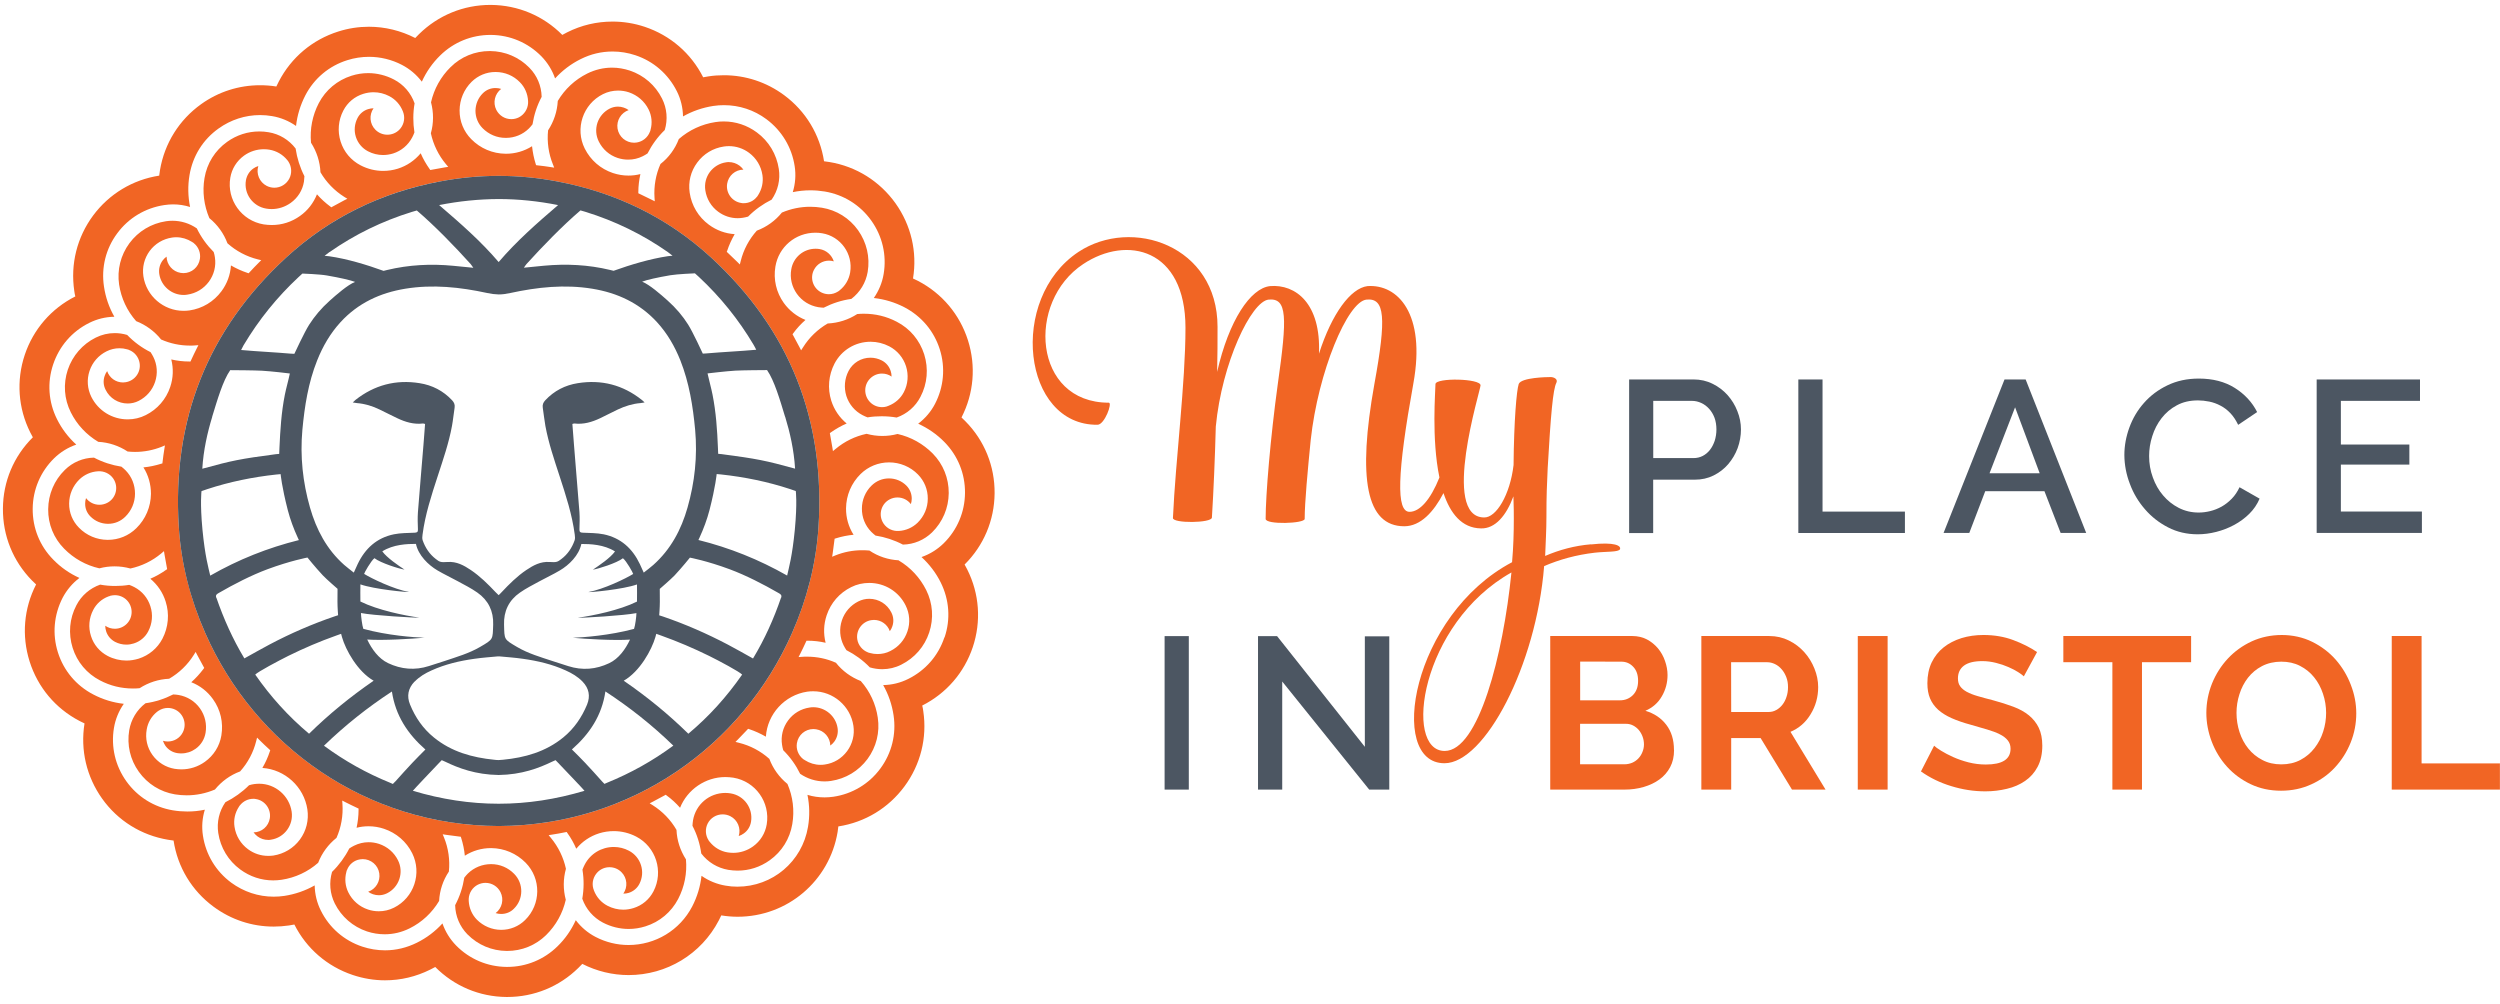 <?xml version="1.0" encoding="utf-8"?>
<!-- Generator: $$$/GeneralStr/196=Adobe Illustrator 27.6.0, SVG Export Plug-In . SVG Version: 6.00 Build 0)  -->
<svg version="1.1" id="Livello_1" xmlns="http://www.w3.org/2000/svg" xmlns:xlink="http://www.w3.org/1999/xlink" x="0px" y="0px"
	 viewBox="0 0 315 126.5" style="enable-background:new 0 0 315 126.5;" xml:space="preserve">
<style type="text/css">
	.st0{clip-path:url(#SVGID_00000146467757327550472270000014745030626880355737_);}
	.st1{fill:#F16524;}
	.st2{fill:#4C5662;}
</style>
<g>
	<defs>
		<rect id="SVGID_1_" x="-0.67" y="-0.47" width="315.62" height="127.55"/>
	</defs>
	<clipPath id="SVGID_00000140707298383551415510000017514237400775105213_">
		<use xlink:href="#SVGID_1_"  style="overflow:visible;"/>
	</clipPath>
	<g style="clip-path:url(#SVGID_00000140707298383551415510000017514237400775105213_);">
		<g>
			<g>
				<path class="st1" d="M113.25,70.6c-1.33-0.07-2.61-0.49-3.7-1.23c-0.31-0.03-0.62-0.04-0.93-0.04c-1.15,0-2.29,0.22-3.36,0.65
					l-0.41,0.17l0.07-0.44c0.08-0.52,0.15-1.07,0.22-1.67l0.02-0.16l0.16-0.05c0.73-0.23,1.48-0.38,2.23-0.45
					c-0.63-0.99-0.96-2.14-0.95-3.33c0.02-1.64,0.67-3.18,1.84-4.33c0.96-0.94,2.24-1.46,3.59-1.46s2.68,0.54,3.64,1.53
					c0.8,0.82,1.24,1.9,1.23,3.04c0,1.15-0.46,2.22-1.28,3.03c-0.64,0.62-1.48,0.99-2.37,1.04h-0.11c0,0-0.05,0-0.07,0h-0.04
					c0,0-0.04,0-0.06,0c-0.75-0.04-1.43-0.48-1.77-1.15c-0.53-1.04-0.11-2.32,0.92-2.84c0.3-0.15,0.62-0.23,0.96-0.23
					c0.67,0,1.29,0.31,1.69,0.84c0.07-0.22,0.11-0.45,0.11-0.69c0-0.61-0.23-1.18-0.65-1.62c-0.59-0.6-1.38-0.93-2.22-0.93
					s-1.59,0.32-2.18,0.89c-0.79,0.77-1.23,1.81-1.23,2.91c-0.01,1.1,0.4,2.14,1.18,2.93c0.15,0.15,0.32,0.3,0.53,0.47
					c1.21,0.19,2.37,0.57,3.46,1.14c1.39-0.03,2.68-0.58,3.67-1.54c1.34-1.32,2.08-3.07,2.1-4.95c0.01-1.88-0.7-3.64-2.01-4.98
					c-1.22-1.23-2.75-2.09-4.44-2.47c-0.63,0.17-1.27,0.25-1.92,0.25s-1.33-0.09-1.98-0.27c-1.43,0.3-2.78,0.96-3.9,1.9l-0.34,0.28
					l-0.07-0.44c-0.09-0.56-0.19-1.12-0.29-1.66l-0.03-0.16l0.13-0.1c0.63-0.44,1.29-0.82,1.99-1.12c-0.91-0.75-1.58-1.74-1.94-2.87
					c-0.49-1.56-0.34-3.23,0.41-4.68c0.89-1.7,2.62-2.75,4.55-2.75c0.81,0,1.62,0.2,2.35,0.58c1.01,0.53,1.76,1.42,2.11,2.51
					c0.34,1.09,0.25,2.26-0.28,3.27c-0.41,0.79-1.1,1.39-1.93,1.71c-0.05,0.02-0.08,0.03-0.12,0.05h-0.03c0,0-0.04,0.03-0.06,0.03
					s-0.04,0.01-0.06,0.02c-0.17,0.05-0.36,0.07-0.55,0.07c-0.56,0-1.1-0.22-1.49-0.62c-0.82-0.82-0.83-2.17,0-2.99
					c0.4-0.4,0.93-0.62,1.49-0.62c0.44,0,0.86,0.13,1.21,0.38c0-0.23-0.04-0.47-0.11-0.69c-0.18-0.58-0.58-1.06-1.12-1.34
					c-0.45-0.23-0.93-0.35-1.43-0.35c-1.17,0-2.22,0.64-2.76,1.67c-0.51,0.98-0.6,2.1-0.28,3.15c0.34,1.05,1.06,1.91,2.04,2.42
					c0.2,0.1,0.41,0.2,0.63,0.28c0.58-0.1,1.18-0.14,1.77-0.14c0.63,0,1.27,0.05,1.9,0.16c1.3-0.46,2.37-1.38,3-2.61
					c0.87-1.66,1.03-3.56,0.47-5.35c-0.57-1.79-1.79-3.25-3.46-4.11c-1.3-0.68-2.69-1.01-4.14-1.01c-0.28,0-0.57,0.01-0.84,0.04
					c-1.11,0.72-2.4,1.13-3.72,1.19c-1.26,0.73-2.34,1.77-3.11,3.01l-0.24,0.37l-0.2-0.39c-0.24-0.47-0.5-0.95-0.8-1.49l-0.08-0.14
					l0.09-0.13c0.45-0.62,0.97-1.18,1.54-1.68c-1.1-0.44-2.03-1.17-2.73-2.14c-0.95-1.33-1.33-2.96-1.06-4.58
					c0.41-2.48,2.53-4.27,5.04-4.27c0.28,0,0.56,0.02,0.85,0.07c2.34,0.39,3.92,2.61,3.53,4.94c-0.15,0.88-0.61,1.67-1.3,2.23
					c-0.04,0.03-0.07,0.05-0.1,0.08l-0.03,0.02c0,0-0.03,0.03-0.05,0.04s-0.04,0.02-0.05,0.03c-0.35,0.22-0.74,0.34-1.15,0.34
					c-0.34,0-0.66-0.08-0.96-0.23c-1.04-0.53-1.46-1.81-0.92-2.84c0.36-0.71,1.09-1.16,1.89-1.16c0.21,0,0.41,0.03,0.61,0.09
					c-0.26-0.8-0.94-1.41-1.79-1.55c-0.17-0.03-0.34-0.04-0.51-0.04c-1.52,0-2.81,1.09-3.06,2.6c-0.19,1.09,0.07,2.18,0.71,3.08
					s1.6,1.49,2.68,1.68c0.22,0.03,0.45,0.06,0.69,0.07c1.1-0.56,2.27-0.94,3.49-1.11c1.1-0.84,1.83-2.05,2.06-3.41
					c0.31-1.85-0.13-3.71-1.21-5.24c-1.09-1.53-2.71-2.54-4.56-2.84c-0.49-0.08-0.99-0.12-1.48-0.12c-1.23,0-2.42,0.25-3.56,0.73
					c-0.83,1.03-1.93,1.82-3.16,2.28c-0.98,1.09-1.68,2.41-2.03,3.83l-0.11,0.43l-0.31-0.31c-0.38-0.38-0.78-0.76-1.22-1.17
					l-0.12-0.11l0.06-0.15c0.24-0.73,0.56-1.42,0.94-2.08c-1.17-0.07-2.29-0.48-3.25-1.19c-1.32-0.97-2.18-2.41-2.42-4.03
					c-0.2-1.35,0.13-2.7,0.95-3.8c0.81-1.1,2-1.82,3.35-2.02c0.22-0.03,0.43-0.05,0.64-0.05c0.92,0,1.8,0.29,2.54,0.84
					c0.92,0.68,1.52,1.68,1.69,2.82c0.13,0.88-0.07,1.77-0.55,2.52c-0.03,0.04-0.08,0.12-0.08,0.12c-0.01,0.02-0.03,0.04-0.04,0.06
					s-0.03,0.04-0.05,0.05c-0.4,0.5-1,0.78-1.64,0.78c-0.11,0-0.22,0-0.33-0.03c-1.15-0.18-1.94-1.27-1.76-2.42
					c0.16-1.02,1.02-1.77,2.05-1.78c-0.14-0.19-0.31-0.36-0.49-0.5c-0.4-0.29-0.86-0.45-1.36-0.45c-0.11,0-0.23,0-0.34,0.03
					c-0.82,0.12-1.54,0.56-2.04,1.22c-0.49,0.67-0.69,1.48-0.57,2.3c0.16,1.09,0.74,2.06,1.63,2.71c0.72,0.53,1.57,0.81,2.45,0.81
					c0.21,0,0.42-0.02,0.63-0.05c0.22-0.04,0.45-0.08,0.68-0.15c0.86-0.87,1.87-1.59,2.97-2.14c0.79-1.14,1.11-2.51,0.9-3.87
					c-0.28-1.85-1.26-3.49-2.77-4.6c-1.22-0.9-2.66-1.38-4.16-1.38c-0.35,0-0.71,0.02-1.06,0.08c-1.71,0.26-3.31,1-4.61,2.14
					c-0.47,1.24-1.27,2.33-2.31,3.14c-0.59,1.33-0.85,2.81-0.75,4.26l0.03,0.44l-0.4-0.2c-0.49-0.25-1-0.5-1.52-0.74l-0.15-0.07
					v-0.16c0-0.76,0.1-1.52,0.26-2.26c-0.5,0.13-1,0.19-1.51,0.19c-0.66,0-1.31-0.11-1.95-0.32c-1.55-0.52-2.81-1.61-3.55-3.08
					c-1.26-2.52-0.23-5.6,2.29-6.86c0.6-0.3,1.25-0.45,1.91-0.45c0.46,0,0.92,0.07,1.37,0.22c1.08,0.37,1.96,1.13,2.47,2.15
					c0.4,0.8,0.49,1.71,0.25,2.57c0,0.05-0.04,0.15-0.04,0.15c0,0.02-0.01,0.04-0.02,0.06s-0.01,0.04-0.03,0.06
					c-0.27,0.7-0.9,1.21-1.64,1.33c-0.11,0.02-0.22,0.03-0.34,0.03c-1.04,0-1.92-0.75-2.09-1.78c-0.16-1.03,0.45-2,1.4-2.33
					c-0.19-0.14-0.4-0.25-0.63-0.32c-0.23-0.08-0.48-0.12-0.72-0.12c-0.35,0-0.69,0.08-1.02,0.24c-0.74,0.37-1.29,1.01-1.56,1.79
					c-0.26,0.79-0.2,1.63,0.17,2.37c0.49,0.99,1.34,1.73,2.38,2.07c0.43,0.14,0.87,0.21,1.32,0.21c0.64,0,1.26-0.14,1.84-0.43
					c0.2-0.1,0.4-0.22,0.6-0.35c0.56-1.1,1.28-2.09,2.17-2.95c0.4-1.32,0.28-2.73-0.34-3.96c-0.84-1.68-2.28-2.93-4.06-3.53
					c-0.73-0.24-1.48-0.37-2.23-0.37c-1.09,0-2.14,0.25-3.13,0.74c-1.55,0.77-2.84,1.97-3.72,3.46c-0.07,1.33-0.5,2.6-1.22,3.7
					c-0.15,1.46,0.06,2.94,0.61,4.29l0.16,0.41l-0.44-0.07c-0.52-0.08-1.07-0.16-1.68-0.22l-0.16-0.02l-0.05-0.15
					c-0.23-0.73-0.38-1.48-0.46-2.24c-0.98,0.62-2.11,0.95-3.28,0.95h-0.05c-1.65-0.02-3.18-0.67-4.33-1.84
					c-0.96-0.97-1.48-2.26-1.47-3.62c0.01-1.37,0.55-2.65,1.52-3.61c0.81-0.79,1.87-1.23,2.98-1.23h0.07
					c1.15,0.01,2.22,0.46,3.02,1.28c0.63,0.63,0.99,1.47,1.04,2.37c0,0.05,0,0.15,0,0.15v0.07c0,0,0,0.05,0,0.07
					c-0.05,0.75-0.49,1.42-1.15,1.77c-0.3,0.15-0.62,0.23-0.96,0.23c-0.8,0-1.52-0.44-1.89-1.16c-0.47-0.93-0.19-2.04,0.61-2.65
					c-0.22-0.07-0.46-0.11-0.69-0.11h-0.04c-0.59,0-1.15,0.23-1.58,0.66c-0.59,0.58-0.91,1.36-0.93,2.19c0,0.83,0.31,1.61,0.89,2.2
					c0.78,0.79,1.81,1.23,2.91,1.23h0.05c1.08,0,2.11-0.42,2.88-1.18c0.15-0.15,0.3-0.32,0.46-0.53c0.19-1.21,0.57-2.37,1.15-3.46
					c-0.03-1.39-0.58-2.69-1.55-3.67c-1.31-1.34-3.07-2.08-4.94-2.1h-0.05c-1.86,0-3.61,0.71-4.93,2.02
					c-1.24,1.22-2.09,2.75-2.47,4.44c0.34,1.28,0.34,2.63-0.02,3.9c0.31,1.43,0.97,2.78,1.9,3.89l0.29,0.34l-0.44,0.07
					c-0.56,0.09-1.12,0.19-1.66,0.3l-0.16,0.03l-0.09-0.13c-0.44-0.62-0.82-1.28-1.12-1.98c-0.76,0.91-1.74,1.58-2.88,1.94
					c-0.6,0.19-1.23,0.28-1.86,0.28c-0.97,0-1.95-0.24-2.83-0.7c-1.21-0.63-2.11-1.69-2.52-3c-0.41-1.3-0.29-2.69,0.34-3.9
					c0.53-1.02,1.42-1.77,2.52-2.11c0.42-0.13,0.86-0.2,1.29-0.2c0.69,0,1.37,0.17,1.98,0.49c0.79,0.41,1.4,1.1,1.72,1.93
					c0.02,0.04,0.03,0.08,0.04,0.11v0.03c0,0,0.03,0.04,0.03,0.06c0,0.02,0,0.05,0.02,0.07c0.19,0.73-0.02,1.51-0.55,2.04
					c-0.4,0.4-0.93,0.62-1.5,0.62s-1.1-0.22-1.5-0.62c-0.74-0.74-0.82-1.88-0.24-2.71l0,0c-0.23,0-0.46,0.04-0.69,0.11
					c-0.58,0.18-1.05,0.58-1.33,1.12c-0.38,0.74-0.46,1.58-0.21,2.37s0.8,1.44,1.53,1.82c0.59,0.31,1.24,0.47,1.9,0.47
					c0.42,0,0.85-0.07,1.25-0.19c1.05-0.33,1.91-1.06,2.42-2.03c0.11-0.2,0.2-0.41,0.28-0.63c-0.19-1.22-0.19-2.45,0.02-3.66
					c-0.46-1.31-1.38-2.37-2.61-3.01c-1-0.52-2.12-0.8-3.23-0.8c-0.71,0-1.42,0.11-2.11,0.33c-1.79,0.57-3.25,1.79-4.12,3.45
					c-0.8,1.54-1.14,3.26-0.98,4.99c0.72,1.12,1.13,2.4,1.19,3.72c0.73,1.26,1.77,2.33,3.01,3.11l0.38,0.23l-0.4,0.2
					c-0.47,0.24-0.95,0.5-1.48,0.8l-0.14,0.08l-0.13-0.1c-0.61-0.45-1.18-0.97-1.68-1.54c-0.44,1.1-1.16,2.04-2.14,2.73
					c-1.05,0.75-2.27,1.14-3.55,1.14c-0.34,0-0.69-0.03-1.03-0.08c-2.78-0.46-4.67-3.1-4.2-5.88c0.19-1.13,0.81-2.12,1.74-2.79
					c0.73-0.52,1.59-0.8,2.49-0.8c0.24,0,0.48,0.02,0.71,0.06c0.88,0.15,1.67,0.61,2.23,1.3c0.02,0.03,0.09,0.11,0.09,0.11
					c0.01,0.02,0.03,0.04,0.04,0.06c0.01,0.02,0.02,0.04,0.04,0.06c0.4,0.63,0.44,1.44,0.1,2.1c-0.36,0.71-1.09,1.16-1.89,1.16
					c-0.33,0-0.66-0.08-0.96-0.23c-0.92-0.47-1.36-1.54-1.06-2.5c-0.23,0.07-0.44,0.17-0.63,0.31c-0.5,0.35-0.82,0.88-0.93,1.48
					c-0.29,1.69,0.86,3.29,2.55,3.57c0.23,0.04,0.46,0.06,0.69,0.06c0.86,0,1.68-0.27,2.39-0.77c0.9-0.64,1.5-1.59,1.68-2.68
					c0.03-0.22,0.05-0.45,0.06-0.69c-0.56-1.1-0.93-2.27-1.11-3.49c-0.84-1.1-2.05-1.83-3.4-2.05c-0.39-0.07-0.78-0.1-1.17-0.1
					c-1.46,0-2.86,0.45-4.06,1.31c-1.53,1.09-2.54,2.71-2.85,4.56c-0.29,1.71-0.07,3.45,0.61,5.05c1.03,0.84,1.82,1.93,2.28,3.17
					c1.09,0.98,2.42,1.68,3.84,2.03l0.42,0.1l-0.31,0.31c-0.38,0.38-0.77,0.78-1.17,1.22l-0.11,0.12l-0.15-0.05
					c-0.73-0.24-1.42-0.56-2.08-0.94c-0.07,1.17-0.48,2.29-1.19,3.25c-0.98,1.32-2.4,2.18-4.03,2.42c-0.25,0.04-0.51,0.05-0.76,0.05
					c-2.51,0-4.68-1.87-5.05-4.35c-0.17-1.13,0.11-2.26,0.79-3.19c0.68-0.92,1.68-1.52,2.82-1.69c0.18-0.03,0.36-0.04,0.54-0.04
					c0.69,0,1.38,0.21,1.98,0.59c0.03,0.02,0.12,0.08,0.12,0.08c0.02,0.02,0.04,0.03,0.07,0.04c0.02,0.02,0.03,0.03,0.05,0.05
					c0.58,0.47,0.87,1.23,0.75,1.97c-0.16,1.04-1.04,1.79-2.08,1.79c-0.11,0-0.22-0.01-0.34-0.03c-1.02-0.16-1.76-1.04-1.78-2.05
					c-0.19,0.14-0.36,0.3-0.5,0.49c-0.36,0.49-0.51,1.09-0.42,1.7c0.23,1.51,1.54,2.64,3.07,2.64c0.16,0,0.31-0.01,0.46-0.04
					c1.1-0.16,2.06-0.74,2.72-1.63c0.65-0.89,0.93-1.98,0.76-3.07c-0.03-0.22-0.08-0.45-0.15-0.67c-0.87-0.87-1.59-1.87-2.13-2.98
					c-0.91-0.63-1.98-0.96-3.08-0.96c-0.27,0-0.54,0.02-0.8,0.06c-1.85,0.28-3.49,1.26-4.61,2.77c-1.11,1.51-1.57,3.36-1.3,5.21
					c0.26,1.72,1,3.31,2.15,4.61c1.23,0.48,2.32,1.28,3.14,2.31c1.15,0.51,2.38,0.77,3.64,0.77c0.21,0,0.42,0,0.62-0.02L25,43.49
					l-0.2,0.39c-0.25,0.49-0.49,1-0.73,1.52L24,45.55h-0.16c-0.76,0-1.52-0.09-2.26-0.26c0.29,1.14,0.25,2.33-0.13,3.46
					c-0.52,1.56-1.62,2.82-3.08,3.55c-0.71,0.36-1.48,0.54-2.28,0.54c-1.95,0-3.71-1.09-4.58-2.83c-0.51-1.03-0.59-2.19-0.23-3.27
					c0.36-1.09,1.13-1.97,2.16-2.48c0.5-0.25,1.05-0.38,1.61-0.38c0.32,0,0.64,0.04,0.95,0.13c0.04,0,0.14,0.04,0.14,0.04
					c0.02,0,0.05,0.01,0.07,0.02c0.02,0,0.04,0.02,0.06,0.03c0.7,0.27,1.2,0.9,1.32,1.64c0.19,1.15-0.6,2.24-1.76,2.42
					c-0.11,0.02-0.22,0.03-0.33,0.03c-0.92,0-1.71-0.58-2-1.43c-0.14,0.19-0.25,0.4-0.32,0.62c-0.2,0.58-0.15,1.2,0.13,1.74
					c0.52,1.06,1.59,1.72,2.78,1.72c0.48,0,0.95-0.11,1.38-0.33c0.99-0.5,1.72-1.34,2.07-2.39c0.35-1.05,0.27-2.17-0.22-3.15
					c-0.1-0.2-0.22-0.4-0.35-0.6c-1.1-0.55-2.09-1.28-2.95-2.17c-0.51-0.15-1.03-0.23-1.56-0.23c-0.83,0-1.64,0.19-2.4,0.57
					c-1.67,0.83-2.92,2.28-3.52,4.05c-0.59,1.78-0.46,3.68,0.38,5.36c0.77,1.55,1.97,2.83,3.46,3.72c1.33,0.07,2.61,0.5,3.7,1.22
					c0.31,0.03,0.62,0.05,0.93,0.05c1.16,0,2.29-0.22,3.37-0.65l0.4-0.17l-0.07,0.44c-0.09,0.52-0.16,1.07-0.23,1.67l-0.02,0.16
					l-0.15,0.04c-0.74,0.23-1.48,0.39-2.24,0.46c0.63,0.99,0.95,2.14,0.95,3.33c-0.02,1.64-0.67,3.18-1.84,4.33
					c-0.96,0.95-2.24,1.47-3.58,1.47h-0.05c-1.36-0.01-2.64-0.55-3.6-1.53c-0.81-0.82-1.25-1.9-1.24-3.05
					c0.01-1.15,0.47-2.22,1.28-3.02c0.64-0.62,1.47-0.99,2.37-1.04h0.11c0,0,0.05,0,0.07,0h0.03c0,0,0.04,0,0.07,0
					c0.75,0.05,1.43,0.48,1.77,1.15c0.53,1.04,0.12,2.32-0.92,2.84c-0.3,0.15-0.63,0.23-0.96,0.23c-0.67,0-1.29-0.31-1.69-0.84
					c-0.08,0.22-0.11,0.46-0.11,0.69c-0.01,0.61,0.22,1.18,0.66,1.62c0.58,0.59,1.36,0.92,2.19,0.93h0.03
					c0.83,0,1.58-0.31,2.17-0.89c0.79-0.77,1.23-1.81,1.23-2.91c0-1.11-0.41-2.14-1.18-2.93c-0.15-0.15-0.32-0.3-0.53-0.47
					c-1.21-0.19-2.38-0.57-3.46-1.14c-1.39,0.03-2.69,0.58-3.67,1.55c-1.34,1.31-2.08,3.07-2.1,4.95c-0.02,1.88,0.7,3.65,2.02,4.98
					c1.21,1.23,2.74,2.09,4.43,2.47c0.63-0.17,1.27-0.25,1.92-0.25s1.34,0.09,1.99,0.27c1.43-0.31,2.77-0.96,3.89-1.9l0.34-0.29
					l0.07,0.44c0.09,0.57,0.19,1.12,0.3,1.67l0.03,0.16l-0.13,0.09c-0.62,0.44-1.29,0.82-1.99,1.12c0.91,0.76,1.58,1.74,1.93,2.87
					c0.5,1.56,0.35,3.23-0.4,4.68c-0.63,1.21-1.7,2.1-3,2.52c-0.5,0.15-1.02,0.24-1.54,0.24c-0.81,0-1.63-0.2-2.36-0.58
					c-1.01-0.53-1.77-1.42-2.11-2.52c-0.35-1.09-0.25-2.25,0.28-3.27c0.4-0.79,1.09-1.4,1.92-1.71c0.05-0.02,0.08-0.03,0.12-0.04
					h0.03c0,0,0.04-0.03,0.05-0.03c0.02,0,0.04-0.01,0.06-0.02c0.18-0.04,0.36-0.07,0.55-0.07c0.57,0,1.1,0.22,1.5,0.62
					c0.82,0.83,0.82,2.17,0,2.99c-0.4,0.4-0.93,0.62-1.5,0.62c-0.44,0-0.86-0.13-1.21-0.38c0,0.23,0.04,0.47,0.11,0.69
					c0.18,0.58,0.58,1.05,1.12,1.34c0.45,0.23,0.93,0.35,1.43,0.35c0.32,0,0.63-0.05,0.94-0.15c0.79-0.25,1.44-0.79,1.82-1.53
					c0.51-0.98,0.61-2.1,0.27-3.15c-0.33-1.05-1.05-1.91-2.03-2.42c-0.19-0.1-0.4-0.19-0.64-0.28c-0.59,0.1-1.18,0.14-1.77,0.14
					c-0.62,0-1.26-0.05-1.89-0.17c-1.3,0.46-2.37,1.38-3,2.61c-0.87,1.66-1.03,3.56-0.47,5.35c0.56,1.79,1.79,3.25,3.45,4.11
					c1.29,0.68,2.69,1.02,4.15,1.02c0.28,0,0.56-0.01,0.84-0.04c1.12-0.72,2.39-1.13,3.72-1.19c1.26-0.73,2.34-1.77,3.11-3.01
					l0.23-0.37l0.2,0.39c0.24,0.47,0.5,0.95,0.8,1.48l0.08,0.14l-0.09,0.13c-0.46,0.61-0.98,1.18-1.54,1.68
					c1.1,0.43,2.04,1.16,2.73,2.13c0.96,1.33,1.33,2.96,1.06,4.58c-0.22,1.34-0.97,2.53-2.08,3.32c-0.87,0.62-1.89,0.95-2.96,0.95
					c-0.29,0-0.57-0.03-0.85-0.07c-1.13-0.19-2.12-0.81-2.79-1.74c-0.67-0.93-0.93-2.07-0.73-3.2c0.14-0.88,0.6-1.67,1.29-2.23
					c0.04-0.03,0.07-0.06,0.11-0.08c0.03-0.03,0.05-0.04,0.07-0.05s0.03-0.02,0.05-0.03c0.34-0.22,0.74-0.34,1.15-0.34
					c0.33,0,0.66,0.08,0.96,0.23c1.04,0.53,1.45,1.81,0.92,2.85c-0.36,0.71-1.09,1.15-1.89,1.15c-0.21,0-0.41-0.03-0.61-0.09
					c0.08,0.23,0.18,0.44,0.31,0.63c0.36,0.5,0.88,0.82,1.48,0.92c0.17,0.03,0.35,0.04,0.52,0.04c0.65,0,1.27-0.2,1.8-0.58
					c0.68-0.48,1.12-1.2,1.26-2.02c0.18-1.09-0.07-2.18-0.71-3.08s-1.6-1.49-2.68-1.68c-0.22-0.04-0.46-0.06-0.69-0.07
					c-1.1,0.56-2.27,0.94-3.49,1.11c-1.1,0.84-1.82,2.05-2.05,3.4c-0.31,1.85,0.12,3.71,1.21,5.23c1.09,1.53,2.71,2.54,4.55,2.85
					c0.49,0.08,0.99,0.12,1.48,0.12c1.23,0,2.43-0.25,3.56-0.73c0.84-1.03,1.93-1.82,3.17-2.28c0.98-1.09,1.68-2.41,2.03-3.83
					l0.11-0.43l0.32,0.32c0.38,0.38,0.78,0.76,1.22,1.16l0.12,0.11L34,94.68c-0.24,0.73-0.56,1.43-0.94,2.08
					c2.84,0.19,5.24,2.37,5.67,5.22c0.2,1.35-0.13,2.7-0.94,3.8c-0.81,1.1-2.01,1.81-3.35,2.02c-0.22,0.03-0.44,0.04-0.65,0.04
					c-0.92,0-1.8-0.29-2.54-0.84c-0.92-0.68-1.53-1.68-1.7-2.82c-0.14-0.88,0.06-1.77,0.55-2.52c0.03-0.04,0.05-0.08,0.07-0.11
					l0.02-0.02c0,0,0.02-0.03,0.03-0.05c0.01-0.02,0.02-0.03,0.04-0.04c0.41-0.5,1.01-0.79,1.65-0.79c0.11,0,0.22,0,0.33,0.03
					c1.15,0.18,1.94,1.27,1.76,2.42c-0.16,1.02-1.02,1.77-2.05,1.78c0.14,0.19,0.31,0.36,0.49,0.5c0.4,0.3,0.86,0.45,1.36,0.45
					c0.11,0,0.23,0,0.34-0.03c1.69-0.25,2.86-1.84,2.61-3.53c-0.3-2.01-2.06-3.52-4.09-3.52c-0.2,0-0.41,0.02-0.61,0.04
					c-0.22,0.03-0.45,0.08-0.67,0.15c-0.87,0.87-1.88,1.59-2.98,2.14c-0.79,1.14-1.1,2.51-0.9,3.87c0.28,1.85,1.26,3.49,2.77,4.6
					c1.22,0.9,2.65,1.38,4.16,1.38c0.35,0,0.7-0.03,1.06-0.08c1.71-0.26,3.31-1,4.6-2.14c0.48-1.24,1.28-2.32,2.31-3.14
					c0.59-1.33,0.85-2.81,0.75-4.26l-0.03-0.44l0.39,0.2c0.48,0.25,1,0.49,1.52,0.74l0.15,0.07v0.16c0,0.76-0.09,1.52-0.25,2.26
					c0.49-0.13,1-0.19,1.51-0.19c0.67,0,1.32,0.11,1.95,0.32c1.55,0.52,2.82,1.61,3.55,3.08c1.25,2.52,0.23,5.6-2.3,6.86
					c-0.6,0.3-1.24,0.45-1.91,0.45c-0.46,0-0.92-0.07-1.36-0.22c-1.09-0.36-1.97-1.13-2.48-2.16c-0.39-0.79-0.48-1.7-0.25-2.56
					c0.02-0.04,0.03-0.09,0.03-0.13c0.01-0.04,0.02-0.06,0.03-0.08v-0.02l0.03-0.04c0.26-0.7,0.89-1.22,1.64-1.33
					c0.11-0.02,0.22-0.03,0.33-0.03c1.04,0,1.93,0.75,2.09,1.78c0.16,1.03-0.45,2-1.4,2.33c0.19,0.14,0.4,0.25,0.62,0.32
					c0.24,0.08,0.48,0.12,0.73,0.12c0.35,0,0.69-0.08,1.02-0.24c1.53-0.76,2.16-2.63,1.39-4.16c-0.49-0.99-1.34-1.72-2.39-2.07
					c-0.43-0.14-0.87-0.21-1.31-0.21c-0.64,0-1.26,0.15-1.84,0.44c-0.2,0.1-0.41,0.22-0.6,0.35c-0.56,1.1-1.29,2.09-2.17,2.95
					c-0.39,1.33-0.27,2.73,0.34,3.97c0.84,1.68,2.28,2.93,4.06,3.53c0.73,0.24,1.48,0.36,2.23,0.36c1.09,0,2.14-0.25,3.13-0.74
					c1.56-0.77,2.84-1.97,3.73-3.46c0.07-1.33,0.49-2.6,1.23-3.7c0.15-1.46-0.06-2.94-0.61-4.29l-0.17-0.41l0.44,0.07
					c0.53,0.08,1.07,0.15,1.68,0.22l0.16,0.02l0.05,0.15c0.23,0.73,0.39,1.48,0.46,2.24c0.98-0.63,2.12-0.96,3.3-0.96h0.03
					c1.64,0.02,3.17,0.67,4.33,1.84c1.98,2.01,1.95,5.25-0.07,7.23c-0.8,0.79-1.87,1.23-3,1.23h-0.04
					c-1.14-0.01-2.22-0.47-3.03-1.28c-0.62-0.63-0.98-1.47-1.03-2.36c0-0.06,0-0.1,0-0.14s0-0.06,0-0.08v-0.06
					c0.04-0.75,0.48-1.43,1.15-1.77c0.31-0.15,0.63-0.23,0.96-0.23c0.8,0,1.52,0.44,1.89,1.16c0.47,0.93,0.2,2.04-0.61,2.65
					c0.22,0.07,0.46,0.11,0.69,0.11c0.62,0,1.19-0.23,1.61-0.66c1.23-1.2,1.24-3.17,0.04-4.39c-0.77-0.79-1.8-1.23-2.91-1.23l0,0
					c-1.1,0-2.14,0.42-2.92,1.18c-0.15,0.15-0.3,0.32-0.46,0.53c-0.19,1.21-0.57,2.37-1.15,3.46c0.03,1.39,0.58,2.68,1.54,3.67
					c1.32,1.34,3.07,2.08,4.95,2.1h0.06c1.85,0,3.6-0.71,4.92-2.01c1.23-1.21,2.09-2.75,2.47-4.44c-0.34-1.28-0.34-2.63,0.02-3.9
					c-0.31-1.43-0.96-2.77-1.9-3.9l-0.28-0.34l0.44-0.07c0.56-0.08,1.12-0.19,1.67-0.3l0.16-0.03l0.09,0.13
					c0.45,0.62,0.82,1.29,1.12,1.98c0.75-0.91,1.74-1.58,2.88-1.94c0.61-0.19,1.23-0.28,1.85-0.28c0.98,0,1.95,0.24,2.82,0.69
					c2.5,1.3,3.48,4.39,2.18,6.9c-0.53,1.02-1.42,1.77-2.52,2.11c-0.42,0.13-0.86,0.2-1.29,0.2c-0.68,0-1.36-0.17-1.98-0.49
					c-0.79-0.41-1.39-1.09-1.71-1.92c-0.02-0.05-0.03-0.09-0.04-0.13c0,0-0.02-0.06-0.03-0.08c0-0.02-0.01-0.04-0.02-0.06
					c-0.2-0.73,0.02-1.51,0.55-2.05c0.4-0.4,0.93-0.62,1.5-0.62s1.1,0.22,1.5,0.62c0.74,0.74,0.82,1.88,0.24,2.71l0,0
					c0.23,0,0.46-0.03,0.69-0.1c0.58-0.19,1.05-0.58,1.33-1.12c0.79-1.52,0.2-3.4-1.32-4.19c-0.59-0.31-1.23-0.47-1.9-0.47
					c-1.55,0-2.96,0.85-3.67,2.23c-0.1,0.2-0.2,0.41-0.28,0.63c0.2,1.22,0.19,2.45-0.02,3.66c0.46,1.31,1.38,2.37,2.6,3.01
					c1,0.52,2.12,0.8,3.24,0.8c0.71,0,1.42-0.11,2.12-0.33c1.79-0.56,3.25-1.79,4.12-3.45c0.8-1.54,1.14-3.26,0.98-4.99
					c-0.72-1.12-1.14-2.4-1.19-3.71c-0.73-1.27-1.77-2.34-3.01-3.12l-0.37-0.23l0.39-0.2c0.47-0.24,0.95-0.5,1.49-0.8l0.14-0.08
					l0.13,0.1c0.62,0.45,1.18,0.97,1.68,1.54c0.92-2.3,3.2-3.87,5.7-3.87c0.34,0,0.68,0.03,1.02,0.08c2.78,0.46,4.66,3.1,4.2,5.88
					c-0.19,1.13-0.8,2.12-1.74,2.79c-0.73,0.52-1.59,0.8-2.48,0.8c-0.24,0-0.48-0.02-0.72-0.06c-0.87-0.14-1.66-0.61-2.22-1.3
					c-0.03-0.04-0.06-0.07-0.09-0.11c-0.03-0.03-0.04-0.04-0.05-0.07H89.3l-0.02-0.05c-0.41-0.63-0.45-1.44-0.11-2.11
					c0.36-0.71,1.09-1.15,1.89-1.15c0.33,0,0.66,0.08,0.96,0.23c0.93,0.47,1.36,1.54,1.06,2.5c0.22-0.07,0.44-0.18,0.63-0.32
					c0.5-0.35,0.82-0.88,0.92-1.48c0.28-1.69-0.86-3.29-2.55-3.57c-0.23-0.04-0.46-0.06-0.69-0.06c-2.02,0-3.73,1.45-4.07,3.45
					c-0.03,0.22-0.06,0.45-0.07,0.69c0.57,1.09,0.94,2.27,1.11,3.49c0.84,1.1,2.05,1.83,3.4,2.06c0.39,0.06,0.78,0.1,1.17,0.1
					c1.46,0,2.86-0.45,4.06-1.31c1.53-1.09,2.53-2.71,2.84-4.56c0.29-1.71,0.08-3.45-0.61-5.05c-1.03-0.84-1.82-1.93-2.28-3.16
					c-1.09-0.98-2.41-1.68-3.84-2.03l-0.43-0.11l0.31-0.31c0.38-0.39,0.77-0.79,1.17-1.22l0.11-0.12l0.16,0.05
					c0.72,0.24,1.42,0.56,2.08,0.94c0.19-2.85,2.36-5.24,5.21-5.67c0.26-0.04,0.51-0.05,0.76-0.05c2.52,0,4.69,1.87,5.06,4.35
					c0.17,1.13-0.11,2.26-0.79,3.19c-0.69,0.93-1.68,1.53-2.82,1.69c-0.18,0.03-0.36,0.04-0.54,0.04c-0.69,0-1.38-0.21-1.97-0.59
					c-0.05-0.03-0.08-0.06-0.12-0.08c-0.04-0.02-0.05-0.03-0.07-0.04h-0.02l-0.03-0.04c-0.58-0.47-0.88-1.23-0.76-1.97
					c0.16-1.04,1.04-1.79,2.09-1.79c0.11,0,0.22,0.01,0.33,0.03c1.03,0.16,1.77,1.04,1.79,2.05c0.19-0.14,0.36-0.3,0.5-0.49
					c0.36-0.49,0.51-1.09,0.42-1.7c-0.22-1.51-1.54-2.64-3.07-2.64c-0.15,0-0.3,0.01-0.46,0.04c-1.09,0.16-2.06,0.74-2.71,1.63
					c-0.66,0.89-0.93,1.98-0.76,3.07c0.03,0.22,0.08,0.45,0.15,0.68c0.88,0.87,1.59,1.87,2.13,2.97c0.92,0.63,1.98,0.96,3.08,0.96
					c0.27,0,0.54-0.02,0.8-0.06c1.86-0.28,3.49-1.26,4.61-2.77c1.11-1.51,1.57-3.36,1.29-5.21c-0.25-1.72-0.99-3.31-2.14-4.61
					c-1.23-0.48-2.32-1.27-3.13-2.3c-1.16-0.52-2.39-0.77-3.65-0.77c-0.2,0-0.41,0-0.62,0.02l-0.44,0.03l0.2-0.39
					c0.25-0.49,0.49-1,0.73-1.52l0.07-0.15h0.16c0.76,0,1.52,0.09,2.25,0.26c-0.29-1.14-0.25-2.33,0.13-3.46
					c0.52-1.56,1.61-2.82,3.09-3.55c0.71-0.36,1.48-0.53,2.28-0.53c1.95,0,3.71,1.08,4.58,2.83c0.51,1.02,0.6,2.19,0.23,3.27
					c-0.36,1.09-1.13,1.97-2.16,2.48c-0.5,0.26-1.05,0.38-1.61,0.38c-0.32,0-0.64-0.04-0.95-0.13c-0.05-0.02-0.09-0.03-0.14-0.04
					c-0.04-0.01-0.06-0.01-0.08-0.02h-0.01l-0.03-0.02c-0.7-0.27-1.22-0.9-1.34-1.64c-0.18-1.15,0.61-2.24,1.76-2.42
					c0.11-0.02,0.22-0.03,0.34-0.03c0.92,0,1.71,0.58,2,1.42c0.14-0.19,0.25-0.4,0.32-0.62c0.2-0.58,0.15-1.2-0.13-1.74
					c-0.53-1.06-1.59-1.72-2.78-1.72c-0.48,0-0.94,0.11-1.38,0.33c-0.98,0.49-1.72,1.34-2.07,2.39s-0.27,2.17,0.22,3.15
					c0.1,0.2,0.22,0.4,0.35,0.6c1.1,0.56,2.09,1.28,2.95,2.17c0.51,0.15,1.03,0.23,1.56,0.23c0.84,0,1.65-0.19,2.4-0.57
					c1.68-0.84,2.93-2.27,3.52-4.05c0.59-1.78,0.46-3.68-0.38-5.36c-0.78-1.55-1.97-2.84-3.46-3.72L113.25,70.6z M103.13,66.39
					c-0.3,4.65-1.46,9.11-3.33,13.37c-6.25,14.21-20.26,24.26-36.94,24.32c0,0-0.02,0-0.03,0c-0.01,0-0.02,0-0.03,0
					c-16.68-0.07-30.69-10.11-36.94-24.32c-1.87-4.26-3.03-8.72-3.33-13.37c-0.86-13.45,3.6-24.82,13.54-33.95
					c5.49-5.04,11.99-8.18,19.33-9.57c2.47-0.47,4.94-0.71,7.43-0.71s4.96,0.24,7.43,0.71c7.34,1.39,13.84,4.53,19.33,9.57
					C99.52,41.56,103.99,52.94,103.13,66.39L103.13,66.39z"/>
				<path class="st1" d="M121.54,71.13c2.41-2.39,3.75-5.57,3.78-8.97c0.03-3.42-1.27-6.64-3.67-9.07c-0.16-0.17-0.33-0.33-0.5-0.49
					c1.55-3.02,1.84-6.46,0.82-9.7c-1.03-3.26-3.26-5.92-6.29-7.5c-0.21-0.11-0.42-0.21-0.64-0.31c0.55-3.35-0.24-6.71-2.21-9.48
					c-1.99-2.78-4.94-4.63-8.3-5.19c-0.23-0.04-0.46-0.07-0.7-0.1c-0.52-3.35-2.3-6.31-5.03-8.33c-2.22-1.64-4.85-2.51-7.59-2.51
					c-0.63,0-1.28,0.04-1.92,0.14c-0.23,0.03-0.46,0.07-0.69,0.12c-1.53-3.03-4.14-5.28-7.36-6.36c-1.32-0.44-2.68-0.66-4.06-0.66
					c-1.99,0-3.92,0.45-5.71,1.35c-0.21,0.11-0.41,0.22-0.62,0.33c-2.39-2.41-5.57-3.75-8.99-3.78h-0.08
					c-3.38,0-6.56,1.31-8.97,3.67c-0.17,0.16-0.33,0.33-0.49,0.5c-1.81-0.93-3.82-1.42-5.83-1.42c-1.31,0-2.61,0.2-3.86,0.6
					c-3.26,1.03-5.92,3.26-7.5,6.3c-0.11,0.2-0.21,0.41-0.31,0.63c-0.68-0.11-1.37-0.16-2.06-0.16c-2.66,0-5.23,0.82-7.41,2.38
					c-2.78,1.99-4.62,4.94-5.19,8.31c-0.03,0.23-0.07,0.46-0.1,0.7c-3.35,0.52-6.31,2.31-8.33,5.03c-2.03,2.75-2.87,6.12-2.37,9.5
					c0.03,0.23,0.07,0.46,0.13,0.69c-3.03,1.53-5.29,4.14-6.37,7.36c-1.08,3.24-0.84,6.71,0.69,9.77c0.11,0.21,0.21,0.42,0.33,0.62
					c-2.41,2.39-3.75,5.57-3.77,8.97c-0.03,3.42,1.27,6.64,3.67,9.08c0.16,0.17,0.33,0.33,0.51,0.49C3,76.66,2.71,80.1,3.73,83.34
					c1.03,3.26,3.26,5.92,6.29,7.5c0.21,0.11,0.42,0.21,0.63,0.31c-0.54,3.35,0.25,6.71,2.22,9.48c1.98,2.78,4.94,4.62,8.31,5.18
					c0.23,0.04,0.46,0.07,0.69,0.1c0.51,3.36,2.3,6.31,5.03,8.33c2.22,1.64,4.84,2.51,7.59,2.51c0.64,0,1.28-0.05,1.91-0.14
					c0.23-0.04,0.46-0.08,0.69-0.12c1.53,3.03,4.14,5.28,7.36,6.36c1.32,0.44,2.69,0.67,4.06,0.67c1.99,0,3.91-0.46,5.7-1.35
					c0.21-0.1,0.42-0.22,0.63-0.33c2.39,2.41,5.57,3.75,8.97,3.78h0.1c3.38,0,6.56-1.3,8.97-3.67c0.16-0.16,0.33-0.33,0.49-0.5
					c1.8,0.92,3.81,1.41,5.83,1.41c4.8,0,9.16-2.64,11.37-6.89c0.11-0.21,0.21-0.42,0.31-0.63c0.68,0.11,1.36,0.17,2.05,0.17
					c6.28,0,11.58-4.5,12.61-10.69c0.04-0.23,0.07-0.46,0.09-0.69c3.36-0.52,6.31-2.31,8.33-5.04c2.03-2.75,2.88-6.12,2.37-9.5
					c-0.03-0.23-0.07-0.46-0.13-0.69c3.03-1.53,5.29-4.14,6.37-7.36c1.08-3.24,0.84-6.71-0.69-9.77c-0.1-0.21-0.21-0.41-0.33-0.62
					L121.54,71.13z M118.99,80.32c-0.76,2.29-2.37,4.14-4.54,5.22c-1,0.5-2.06,0.76-3.17,0.78c0.67,1.18,1.11,2.46,1.31,3.81
					c0.36,2.38-0.23,4.76-1.66,6.7c-1.43,1.94-3.54,3.21-5.93,3.56c-0.37,0.05-0.73,0.08-1.1,0.08c-0.73,0-1.46-0.1-2.16-0.32
					c0.27,1.33,0.3,2.68,0.07,4.03c-0.73,4.37-4.47,7.54-8.9,7.54c-0.5,0-1-0.04-1.49-0.13c-1.09-0.18-2.13-0.61-3.03-1.24
					c-0.15,1.35-0.54,2.64-1.17,3.86c-1.56,3-4.64,4.86-8.03,4.86c-1.44,0-2.87-0.35-4.15-1.02c-0.98-0.51-1.83-1.23-2.49-2.11
					c-0.56,1.23-1.33,2.35-2.31,3.3c-1.7,1.67-3.95,2.59-6.33,2.59h-0.07c-2.41-0.02-4.68-0.98-6.37-2.7
					c-0.77-0.79-1.36-1.74-1.72-2.78c-0.91,1-1.99,1.82-3.22,2.43c-1.27,0.63-2.62,0.96-4.02,0.96c-0.97,0-1.94-0.16-2.87-0.47
					c-2.28-0.76-4.14-2.37-5.21-4.53c-0.5-0.99-0.76-2.08-0.78-3.18c-1.18,0.67-2.46,1.11-3.81,1.32c-0.45,0.07-0.91,0.1-1.36,0.1
					c-1.93,0-3.78-0.62-5.35-1.77c-1.94-1.44-3.2-3.54-3.56-5.92c-0.17-1.09-0.09-2.21,0.24-3.27c-0.73,0.16-1.47,0.23-2.21,0.23
					c-0.6,0-1.22-0.05-1.82-0.15c-2.38-0.4-4.46-1.7-5.86-3.66c-1.4-1.96-1.96-4.35-1.56-6.73c0.18-1.09,0.61-2.13,1.24-3.03
					c-1.35-0.15-2.65-0.55-3.85-1.18c-2.14-1.11-3.72-2.99-4.45-5.29s-0.51-4.74,0.59-6.89c0.52-0.98,1.24-1.84,2.12-2.5
					c-1.24-0.56-2.35-1.33-3.3-2.31c-1.7-1.72-2.61-3.99-2.59-6.41c0.02-2.41,0.98-4.67,2.7-6.36c0.79-0.77,1.74-1.36,2.79-1.72
					c-1.01-0.92-1.83-2-2.43-3.21c-1.08-2.16-1.25-4.61-0.48-6.9s2.37-4.14,4.53-5.22c1-0.5,2.06-0.76,3.18-0.78
					c-0.67-1.18-1.11-2.45-1.31-3.81c-0.36-2.38,0.23-4.77,1.67-6.7c1.43-1.94,3.54-3.2,5.92-3.56c0.37-0.05,0.73-0.09,1.1-0.09
					c0.74,0,1.46,0.11,2.16,0.33c-0.27-1.33-0.3-2.68-0.07-4.03c0.4-2.38,1.69-4.46,3.66-5.86c1.54-1.1,3.35-1.69,5.23-1.69
					c0.5,0,1,0.04,1.51,0.13c1.09,0.18,2.12,0.61,3.02,1.24c0.15-1.35,0.55-2.64,1.17-3.85c1.11-2.14,2.99-3.72,5.3-4.44
					c0.88-0.28,1.81-0.42,2.73-0.42c1.42,0,2.87,0.35,4.15,1.02c0.98,0.51,1.83,1.23,2.5,2.11c0.56-1.23,1.33-2.34,2.31-3.3
					c1.7-1.67,3.95-2.59,6.33-2.59h0.07c2.41,0.02,4.67,0.98,6.36,2.7c0.77,0.79,1.36,1.74,1.72,2.78c0.92-1,1.99-1.82,3.22-2.43
					c1.27-0.64,2.62-0.96,4.03-0.96c0.97,0,1.94,0.16,2.87,0.47c2.29,0.76,4.14,2.38,5.22,4.53c0.5,0.99,0.76,2.08,0.78,3.18
					c1.18-0.67,2.46-1.11,3.81-1.32c0.45-0.07,0.91-0.1,1.35-0.1c1.93,0,3.79,0.61,5.35,1.77c1.93,1.44,3.2,3.54,3.56,5.93
					c0.17,1.09,0.08,2.21-0.24,3.26c0.73-0.15,1.47-0.23,2.21-0.23c0.61,0,1.21,0.05,1.82,0.15c2.38,0.4,4.46,1.7,5.86,3.66
					c1.4,1.96,1.96,4.35,1.56,6.73c-0.18,1.09-0.61,2.12-1.24,3.03c1.35,0.15,2.65,0.54,3.86,1.17c2.14,1.12,3.72,2.99,4.45,5.29
					s0.51,4.74-0.6,6.88c-0.51,0.98-1.24,1.83-2.12,2.5c1.23,0.56,2.35,1.33,3.31,2.31c1.69,1.72,2.61,3.99,2.59,6.41
					c-0.02,2.41-0.98,4.67-2.7,6.36c-0.79,0.77-1.74,1.36-2.78,1.72c1,0.92,1.82,1.99,2.43,3.22c1.07,2.16,1.25,4.61,0.48,6.89
					L118.99,80.32z"/>
				<path class="st2" d="M89.59,32.44c-5.49-5.04-11.99-8.18-19.33-9.57c-2.47-0.47-4.94-0.71-7.43-0.71s-4.96,0.24-7.43,0.71
					c-7.33,1.39-13.84,4.53-19.33,9.57c-9.93,9.12-14.4,20.5-13.54,33.95c0.29,4.65,1.45,9.11,3.33,13.37
					c6.25,14.21,20.26,24.26,36.94,24.32c11.12,0.04,11.13,0.04,0.03,0c-16.65-0.06,0.02,0,0.03,0
					c16.68-0.07,30.68-10.11,36.94-24.32c1.88-4.26,3.03-8.72,3.33-13.37C103.99,52.94,99.52,41.57,89.59,32.44z M73.76,26.69
					c3.72,1.15,7.18,2.83,10.37,5.06c0.16,0.11,0.4,0.32,0.61,0.47c-0.16,0.01-0.44,0.04-0.59,0.06c-2.23,0.33-4.72,1.08-6.84,1.84
					c-0.1-0.03-0.2-0.05-0.45-0.11c-2.74-0.66-5.52-0.79-8.32-0.53c-0.81,0.08-1.61,0.16-2.53,0.25c0.16-0.23,0.23-0.35,0.33-0.46
					c2.03-2.24,4.5-4.79,6.8-6.76C73.24,26.53,73.38,26.57,73.76,26.69L73.76,26.69z M80.19,77.24c0,0.42-0.15,1.58-0.3,2
					c-3.08,0.83-6.39,1.07-7.71,1.12c1.6,0.15,5.22,0.37,7.2,0.23c-0.57,1.22-1.43,2.41-2.62,2.97c-1.66,0.79-3.38,0.94-5.16,0.37
					c-0.66-0.22-1.33-0.43-1.99-0.64c-1.51-0.5-3.06-0.95-4.44-1.76c-1.72-1.01-1.6-0.93-1.66-2.82c-0.06-1.69,0.61-3.08,2-4.04
					c0.77-0.54,1.63-0.97,2.45-1.42c0.85-0.47,1.74-0.87,2.57-1.37c1.17-0.68,2.42-1.91,2.72-3.34c1.11,0,2.85,0.06,4.24,0.94
					c-0.57,0.81-2.02,1.78-2.79,2.3c0.63-0.09,2.99-0.82,3.79-1.44c0.44,0.33,1.29,1.87,1.29,1.98c-0.92,0.57-3.74,1.94-5.65,2.28
					c0.2,0.05,4.36-0.33,6.13-0.96c0,0.39,0.02,1.71,0,2.16c-2.2,1.09-5.57,1.78-7.44,2.03c0.46,0.05,5.84-0.27,7.37-0.58
					L80.19,77.24z M45.78,79.24c-0.15-0.42-0.29-1.58-0.3-2c1.53,0.31,6.91,0.62,7.37,0.58c-1.87-0.25-5.24-0.94-7.44-2.03
					c-0.02-0.45,0-1.77,0-2.16c1.76,0.62,5.92,1.01,6.12,0.96c-1.9-0.34-4.72-1.7-5.65-2.28c0-0.11,0.86-1.64,1.3-1.98
					c0.8,0.62,3.15,1.35,3.79,1.44c-0.77-0.51-2.22-1.49-2.8-2.3c1.39-0.88,3.13-0.94,4.24-0.94c0.3,1.43,1.55,2.66,2.71,3.34
					c0.83,0.49,1.72,0.9,2.57,1.37c0.83,0.45,1.68,0.88,2.45,1.42c1.39,0.97,2.06,2.35,2,4.04c-0.07,1.89,0.06,1.82-1.66,2.82
					c-1.39,0.81-2.93,1.25-4.44,1.76c-0.66,0.22-1.33,0.43-1.99,0.64c-1.77,0.57-3.5,0.42-5.16-0.37c-1.19-0.57-2.05-1.76-2.62-2.97
					c1.99,0.14,5.6-0.08,7.2-0.23c-1.32-0.04-4.64-0.28-7.71-1.12L45.78,79.24z M52.25,85.88c0.6-0.62,1.33-1.05,2.11-1.4
					c1.72-0.78,3.54-1.21,5.4-1.47c1.04-0.15,2.08-0.22,2.91-0.3c0.05,0,0.11,0,0.16,0s0.11,0,0.16,0c0.83,0.08,1.88,0.15,2.91,0.3
					c1.86,0.26,3.68,0.69,5.39,1.47c0.78,0.35,1.51,0.78,2.11,1.4c0.81,0.84,1.01,1.82,0.57,2.9c-0.67,1.62-1.64,3.03-3,4.14
					c-2.22,1.81-4.83,2.54-7.61,2.81c-0.18,0.02-0.36,0.03-0.54,0.04c-0.18,0-0.36-0.02-0.54-0.04c-2.78-0.28-5.39-1-7.61-2.81
					c-1.37-1.11-2.34-2.52-3-4.14c-0.45-1.08-0.24-2.06,0.56-2.9H52.25z M76.04,67.32c-0.85-0.17-1.73-0.16-2.6-0.2
					c-0.32-0.01-0.44-0.09-0.43-0.42c0.02-0.72,0.05-1.45,0-2.17c-0.22-2.83-0.46-5.67-0.69-8.51c-0.07-0.86-0.13-1.73-0.2-2.6
					c0.11-0.03,0.19-0.07,0.25-0.06c1.16,0.14,2.23-0.18,3.26-0.67c0.74-0.35,1.47-0.74,2.21-1.09c0.91-0.43,1.86-0.73,2.86-0.81
					c0.16-0.02,0.3-0.04,0.52-0.08c-0.16-0.15-0.25-0.25-0.35-0.32c-2.38-1.89-5.08-2.59-8.07-2.11c-1.59,0.25-2.98,0.96-4.1,2.16
					c-0.26,0.28-0.37,0.56-0.31,0.94c0.12,0.76,0.19,1.53,0.33,2.29c0.4,2.17,1.11,4.24,1.79,6.33c0.79,2.42,1.58,4.84,1.91,7.37
					c0.03,0.24,0.06,0.51-0.02,0.72c-0.33,0.93-0.86,1.74-1.67,2.35c-0.46,0.35-0.58,0.44-1.49,0.37c-1.13-0.08-2.04,0.42-2.92,1.01
					c-1.16,0.78-2.15,1.77-3.11,2.79c-0.14,0.16-0.31,0.31-0.38,0.38l0,0c-0.08-0.08-0.25-0.23-0.39-0.38
					c-0.96-1.02-1.95-2-3.12-2.79c-0.88-0.59-1.79-1.09-2.92-1.01c-0.9,0.07-1.03-0.02-1.48-0.37c-0.8-0.61-1.33-1.42-1.66-2.35
					c-0.08-0.22-0.05-0.48-0.02-0.72c0.33-2.54,1.12-4.95,1.91-7.37c0.68-2.09,1.4-4.16,1.8-6.33c0.14-0.76,0.21-1.53,0.33-2.29
					c0.06-0.38-0.05-0.66-0.31-0.94c-1.12-1.2-2.51-1.91-4.1-2.16c-2.99-0.48-5.69,0.23-8.08,2.11c-0.09,0.08-0.18,0.17-0.34,0.32
					c0.22,0.03,0.37,0.06,0.52,0.08c1.01,0.08,1.96,0.37,2.86,0.81c0.74,0.35,1.47,0.74,2.22,1.09c1.03,0.49,2.09,0.81,3.25,0.67
					c0.07,0,0.14,0.03,0.26,0.06c-0.07,0.87-0.13,1.74-0.2,2.6c-0.23,2.84-0.48,5.67-0.7,8.51c-0.05,0.72-0.03,1.45,0,2.17
					c0.02,0.33-0.11,0.41-0.42,0.42c-0.87,0.04-1.76,0.03-2.6,0.2c-2.16,0.44-3.63,1.78-4.57,3.75c-0.16,0.34-0.3,0.67-0.49,1.08
					c-0.44-0.35-0.83-0.64-1.21-0.97c-2.2-1.95-3.51-4.44-4.31-7.23c-0.91-3.19-1.26-6.44-0.96-9.78c0.28-3,0.74-5.94,1.86-8.75
					c0.71-1.78,1.65-3.41,2.95-4.83c2.2-2.4,4.98-3.69,8.15-4.21c3.48-0.57,6.92-0.2,10.33,0.54c0.49,0.11,0.98,0.17,1.45,0.18
					c0.48,0,0.96-0.07,1.46-0.18c3.41-0.74,6.85-1.11,10.33-0.54c3.17,0.52,5.94,1.81,8.15,4.21c1.3,1.42,2.24,3.05,2.95,4.83
					c1.11,2.81,1.58,5.75,1.86,8.75c0.3,3.33-0.05,6.58-0.96,9.78c-0.79,2.79-2.12,5.28-4.31,7.23c-0.37,0.33-0.77,0.62-1.21,0.97
					c-0.19-0.41-0.33-0.75-0.49-1.08c-0.93-1.96-2.4-3.3-4.57-3.75H76.04z M62.83,25.08c2.48,0,4.97,0.26,7.49,0.76
					c-2.68,2.3-5.24,4.54-7.49,7.18c-2.25-2.64-4.82-4.88-7.5-7.18C57.86,25.34,60.34,25.09,62.83,25.08z M41.53,31.76
					c3.19-2.23,6.65-3.91,10.37-5.06c0.38-0.11,0.52-0.16,0.62-0.18c2.3,1.97,4.77,4.52,6.79,6.76c0.09,0.11,0.17,0.23,0.33,0.46
					c-0.92-0.09-1.73-0.17-2.53-0.25c-2.81-0.27-5.59-0.13-8.34,0.53c-0.24,0.06-0.34,0.09-0.44,0.11
					c-2.12-0.77-4.61-1.52-6.84-1.84c-0.14-0.02-0.42-0.05-0.59-0.06c0.21-0.16,0.45-0.36,0.61-0.47L41.53,31.76z M30.71,43.47
					c1.89-3.17,4.19-6.02,6.89-8.54c0.19-0.18,0.5-0.46,0.5-0.46s2.21,0.08,3.09,0.24c1.63,0.28,2.98,0.59,3.55,0.81
					c-0.94,0.37-2.37,1.63-3.21,2.38c-1.05,0.94-1.88,1.93-2.58,3.02c-0.6,0.94-1.86,3.66-1.86,3.66s-0.1,0-0.45-0.02
					c-2.05-0.18-4.16-0.27-6.26-0.46c0.1-0.19,0.2-0.41,0.32-0.62L30.71,43.47z M26.73,52.52c0.66-2.15,1.35-4.55,2.28-5.88
					c0.42,0,3.09,0.02,3.99,0.07c1.19,0.07,3.33,0.32,3.52,0.35c-0.17,0.83-0.47,1.86-0.63,2.68c-0.44,2.21-0.58,4.45-0.68,6.7
					c0,0.1-0.03,0.75-0.03,0.75s-0.09,0-0.44,0.04c-4.47,0.59-5.5,0.8-9.25,1.83c0.14-2.34,0.65-4.58,1.25-6.54L26.73,52.52z
					 M25.51,66.74c-0.32-3.4-0.12-4.86-0.12-4.86s0.34-0.12,0.73-0.25c2.83-0.93,5.73-1.52,8.69-1.84c0.19-0.02,0.55-0.05,0.55-0.05
					s0.13,1.53,0.9,4.53c0.31,1.19,0.74,2.35,1.26,3.48c0.02,0.05,0.07,0.15,0.14,0.3c-3.9,0.97-7.63,2.45-11.17,4.48
					C26.26,71.52,25.84,70.13,25.51,66.74z M27.25,75.32c-0.13-0.38,0.1-0.48,0.34-0.62c1.88-1.09,4.08-2.22,6.12-2.98
					c2.89-1.07,5.03-1.47,5.03-1.47s0.97,1.21,1.93,2.24c0.49,0.52,1.86,1.7,1.86,1.7s-0.01,0.88-0.01,1.62s0.08,1.71,0.08,1.71
					s-0.28,0.09-0.46,0.15c-2.81,0.96-5.53,2.14-8.16,3.53c-1.05,0.55-2.08,1.15-3.19,1.76c-1.48-2.46-2.61-5-3.53-7.66L27.25,75.32
					z M32.16,85c0.33-0.36,2.89-1.72,4.17-2.36c1.95-0.96,3.95-1.82,6.01-2.55c0.25-0.09,0.64-0.23,0.64-0.23s0.07,0.25,0.11,0.41
					c0.46,1.62,1.95,4.33,3.99,5.5c-2.96,2.04-5.62,4.21-8.14,6.68C36.33,90.26,34.1,87.79,32.16,85z M49.8,98.47
					c-0.1,0.11-0.3,0.31-0.3,0.31s-0.2-0.09-0.34-0.15c-2.95-1.2-5.71-2.73-8.34-4.67c2.67-2.58,5.49-4.82,8.56-6.83
					c0.45,3.03,1.99,5.35,4.22,7.31c-0.55,0.56-1.1,1.09-1.62,1.65c-0.73,0.78-1.46,1.58-2.17,2.38L49.8,98.47z M62.83,101.27
					c-3.6,0-7.2-0.55-10.81-1.63c0.15-0.2,2.33-2.49,3.31-3.52c0.13-0.14,0.33-0.34,0.33-0.34s0.29,0.13,0.45,0.2
					c1.63,0.79,3.81,1.63,6.72,1.67c2.91-0.04,5.09-0.88,6.72-1.67c0.16-0.08,0.45-0.2,0.45-0.2s0.2,0.21,0.33,0.34
					c0.98,1.03,3.17,3.32,3.32,3.52c-3.62,1.08-7.2,1.63-10.81,1.63H62.83z M76.5,98.62c-0.14,0.06-0.34,0.15-0.34,0.15
					s-0.2-0.19-0.3-0.31c-0.71-0.8-1.43-1.6-2.17-2.38c-0.52-0.56-1.07-1.09-1.63-1.65c2.23-1.96,3.78-4.28,4.22-7.31
					c3.07,2.01,5.89,4.24,8.56,6.83C82.21,95.89,79.45,97.42,76.5,98.62z M86.73,92.45c-2.53-2.48-5.18-4.64-8.14-6.68
					c2.04-1.17,3.52-3.88,3.99-5.5c0.05-0.16,0.11-0.41,0.11-0.41s0.38,0.14,0.64,0.23c2.06,0.74,4.06,1.59,6.01,2.55
					c1.28,0.63,3.84,2,4.17,2.36C91.56,87.8,89.34,90.27,86.73,92.45z M98.41,75.31c-0.91,2.65-2.04,5.19-3.53,7.66
					c-1.1-0.61-2.14-1.21-3.19-1.76c-2.63-1.38-5.35-2.57-8.16-3.53c-0.18-0.06-0.47-0.15-0.47-0.15s0.08-0.98,0.08-1.71
					s-0.01-1.62-0.01-1.62s1.37-1.18,1.87-1.7c0.96-1.03,1.93-2.24,1.93-2.24s2.14,0.4,5.02,1.47c2.04,0.76,4.24,1.89,6.13,2.98
					c0.24,0.14,0.47,0.24,0.34,0.62L98.41,75.31z M100.15,66.73c-0.33,3.39-0.75,4.79-0.97,5.79c-3.55-2.02-7.27-3.51-11.18-4.48
					c0.07-0.15,0.12-0.25,0.14-0.3c0.52-1.13,0.95-2.29,1.26-3.48c0.77-3,0.9-4.53,0.9-4.53s0.36,0.03,0.55,0.05
					c2.96,0.32,5.86,0.91,8.69,1.84c0.39,0.13,0.73,0.25,0.73,0.25S100.47,63.33,100.15,66.73z M98.93,52.51
					c0.6,1.96,1.11,4.2,1.25,6.54c-3.75-1.03-4.78-1.24-9.25-1.83c-0.35-0.04-0.44-0.04-0.44-0.04s-0.02-0.65-0.03-0.75
					c-0.09-2.25-0.24-4.49-0.68-6.7c-0.16-0.82-0.45-1.85-0.63-2.68c0.19-0.02,2.32-0.28,3.51-0.35c0.9-0.05,3.57-0.07,3.99-0.07
					c0.92,1.33,1.62,3.74,2.27,5.88H98.93z M95.27,44.07c-2.11,0.19-4.21,0.28-6.27,0.46c-0.35,0.03-0.45,0.02-0.45,0.02
					s-1.25-2.72-1.85-3.66c-0.69-1.09-1.52-2.07-2.58-3.02c-0.83-0.74-2.27-2.01-3.21-2.38c0.57-0.23,1.92-0.53,3.55-0.81
					c0.89-0.15,3.1-0.24,3.1-0.24s0.32,0.28,0.51,0.46c2.7,2.52,5,5.37,6.88,8.54c0.13,0.21,0.23,0.43,0.33,0.62L95.27,44.07z"/>
			</g>
			<g>
				<path class="st1" d="M200.48,68.58c-2.07,0.17-4.04,0.71-5.79,1.47c0.06-1.64,0.16-3.27,0.16-4.91c0-2.78,0.06-3.98,0.16-6.17
					c0.38-6.6,0.66-9.94,1.1-10.75c0.22-0.49-0.38-0.71-0.71-0.71c-0.49,0-3.71,0.05-4.04,0.87c-0.27,0.82-0.6,4.59-0.65,10.21
					c-0.44,3.77-2.19,6.66-3.72,6.61c-5.46-0.05-0.44-16.05-0.44-16.65c0-0.87-5.62-0.98-5.68-0.16c0,0.86-0.52,6.89,0.5,11.77
					c-1.13,2.82-2.49,4.33-3.77,4.33c-1.69,0-1.58-4.75,0.49-16.21c1.58-8.74-1.96-12.5-5.79-12.23c-2.12,0.27-4.48,3.44-6.11,8.52
					c0.27-6.33-2.94-8.79-6.17-8.52c-2.46,0.27-5.18,4.31-6.66,10.81c0.05-2.24,0.05-3.71,0.05-5.68c0-10.26-10.81-13.87-17.52-9.44
					c-8.9,5.9-7.04,21.89,2.4,21.78c0.88,0,1.91-2.78,1.42-2.78c-9.55,0-10.43-12.72-3.22-17.47c5.51-3.66,12.88-1.96,12.88,8.03
					c0,6.99-1.25,16.65-1.58,23.96c-0.06,0.71,4.91,0.66,4.91-0.05c0.21-3.38,0.38-7.37,0.49-11.46c0.76-8.02,4.47-15.78,6.66-16
					c2.35-0.22,2.35,2.19,1.15,10.65c-0.93,6.77-1.53,13.98-1.53,16.98c0,0.76,4.92,0.6,4.92,0c0-2.07,0.38-6.11,0.76-9.94
					c0.93-8.57,4.64-17.47,7.04-17.69c2.3-0.22,2.52,2.24,0.98,10.65c-2.13,11.9-1.04,17.91,3.77,17.91c2.05,0,3.71-1.81,4.94-4.18
					c0.85,2.54,2.29,4.41,4.71,4.45c1.81,0.06,3.22-1.64,4.1-4.04c0.05,1.26,0.05,2.29,0.05,2.84c0,1.69-0.05,3.55-0.22,5.46
					c-12.61,6.66-15.78,25.33-8.52,25.33c5.08,0,11.57-12.34,12.56-24.84c1.91-0.82,4.04-1.42,6.39-1.69c1.42-0.16,3-0.05,3.17-0.44
					c0.16-0.44-0.66-0.93-3.66-0.6L200.48,68.58z M182.03,94.62c-5.24,0-3.06-16.05,8.41-22.49
					C189.4,82.56,186.29,94.62,182.03,94.62z"/>
				<g>
					<path class="st2" d="M146.74,99.49V80.15h3.05v19.34H146.74z"/>
					<path class="st2" d="M161.56,85.87v13.62h-3.05V80.15h2.4l11.06,13.95V80.18h3.08v19.31h-2.53L161.56,85.87L161.56,85.87z"/>
				</g>
				<g>
					<path class="st1" d="M210.93,94.51c0,0.82-0.16,1.53-0.49,2.15s-0.78,1.14-1.35,1.55c-0.57,0.42-1.24,0.73-1.99,0.95
						c-0.75,0.22-1.56,0.33-2.42,0.33h-9.35V80.14h10.36c0.67,0,1.28,0.15,1.83,0.43c0.54,0.29,1,0.67,1.39,1.13
						c0.38,0.46,0.68,0.99,0.88,1.58c0.21,0.59,0.32,1.18,0.32,1.78c0,0.94-0.23,1.83-0.71,2.66c-0.47,0.83-1.16,1.44-2.08,1.84
						c1.11,0.33,1.99,0.92,2.63,1.76c0.65,0.85,0.97,1.9,0.97,3.18L210.93,94.51z M199.1,83.36v4.88h5.02
						c0.64,0,1.18-0.22,1.62-0.65c0.44-0.44,0.66-1.04,0.66-1.8s-0.2-1.34-0.61-1.77c-0.41-0.44-0.91-0.65-1.51-0.65L199.1,83.36
						L199.1,83.36z M207.14,93.8c0-0.34-0.06-0.68-0.18-1s-0.28-0.59-0.48-0.83c-0.2-0.23-0.44-0.42-0.71-0.56s-0.57-0.21-0.9-0.21
						h-5.78v5.1h5.59c0.35,0,0.67-0.07,0.97-0.19c0.3-0.13,0.56-0.31,0.77-0.53c0.22-0.23,0.4-0.5,0.52-0.81
						c0.13-0.31,0.2-0.63,0.2-0.98L207.14,93.8z"/>
					<path class="st1" d="M214.37,99.49V80.14h8.56c0.89,0,1.71,0.19,2.46,0.56c0.76,0.37,1.4,0.86,1.95,1.47s0.97,1.3,1.28,2.07
						s0.47,1.55,0.47,2.33c0,1.25-0.32,2.39-0.95,3.42c-0.62,1.03-1.47,1.77-2.54,2.22l4.42,7.28h-4.23L221.84,93h-3.71v6.49H214.37
						L214.37,99.49z M218.13,89.71h4.72c0.34,0,0.67-0.08,0.96-0.25c0.3-0.16,0.56-0.39,0.78-0.67s0.39-0.61,0.51-0.99
						c0.13-0.38,0.19-0.79,0.19-1.23c0-0.46-0.07-0.87-0.22-1.26c-0.15-0.38-0.34-0.71-0.59-0.99c-0.24-0.28-0.52-0.5-0.84-0.65
						c-0.32-0.15-0.64-0.23-0.97-0.23h-4.55L218.13,89.71L218.13,89.71z"/>
					<path class="st1" d="M234.08,99.49V80.14h3.76v19.35H234.08L234.08,99.49z"/>
					<path class="st1" d="M254.99,85.21c-0.13-0.13-0.36-0.3-0.7-0.52c-0.34-0.22-0.75-0.43-1.23-0.64s-1-0.39-1.57-0.53
						c-0.56-0.14-1.14-0.22-1.71-0.22c-1.04,0-1.81,0.19-2.32,0.57s-0.76,0.92-0.76,1.61c0,0.4,0.09,0.73,0.28,0.99
						c0.19,0.27,0.47,0.5,0.83,0.7c0.37,0.2,0.82,0.38,1.38,0.54c0.55,0.16,1.2,0.34,1.92,0.52c0.95,0.26,1.81,0.53,2.58,0.82
						s1.42,0.65,1.96,1.09c0.53,0.44,0.95,0.96,1.24,1.57c0.29,0.61,0.44,1.36,0.44,2.25c0,1.03-0.2,1.92-0.59,2.66
						c-0.39,0.74-0.92,1.33-1.58,1.78c-0.67,0.46-1.43,0.79-2.29,0.99c-0.86,0.21-1.77,0.32-2.71,0.32c-1.46,0-2.89-0.22-4.31-0.66
						c-1.42-0.43-2.68-1.05-3.81-1.85l1.66-3.24c0.16,0.16,0.46,0.38,0.89,0.64c0.42,0.26,0.93,0.53,1.51,0.79
						c0.58,0.26,1.23,0.49,1.94,0.67s1.43,0.27,2.18,0.27c2.07,0,3.11-0.66,3.11-1.99c0-0.42-0.12-0.77-0.36-1.06
						c-0.23-0.29-0.57-0.55-1-0.76c-0.44-0.22-0.96-0.42-1.58-0.6s-1.31-0.38-2.07-0.6c-0.93-0.25-1.73-0.53-2.41-0.83
						s-1.25-0.66-1.7-1.06c-0.45-0.41-0.79-0.88-1.02-1.42c-0.23-0.54-0.34-1.18-0.34-1.92c0-0.98,0.18-1.86,0.54-2.62
						c0.37-0.76,0.87-1.4,1.52-1.91c0.64-0.51,1.39-0.89,2.25-1.16c0.85-0.26,1.77-0.39,2.75-0.39c1.36,0,2.62,0.21,3.76,0.64
						c1.15,0.43,2.14,0.93,3,1.51l-1.66,3.05L254.99,85.21z"/>
					<path class="st1" d="M276.08,83.44h-6.19v16.05h-3.73V83.44h-6.18v-3.3h16.1V83.44z"/>
					<path class="st1" d="M287.42,99.63c-1.42,0-2.7-0.28-3.85-0.83s-2.15-1.29-2.97-2.2c-0.83-0.92-1.47-1.97-1.92-3.15
						S278,91.06,278,89.82s0.24-2.52,0.72-3.71c0.48-1.18,1.15-2.23,1.99-3.13c0.85-0.91,1.85-1.63,3.01-2.17
						c1.16-0.53,2.43-0.8,3.79-0.8s2.68,0.29,3.83,0.86s2.14,1.32,2.96,2.25c0.81,0.93,1.45,1.98,1.9,3.16
						c0.46,1.18,0.69,2.38,0.69,3.6c0,1.29-0.24,2.52-0.71,3.69c-0.47,1.17-1.13,2.21-1.96,3.11s-1.83,1.62-3,2.15
						C290.06,99.36,288.79,99.63,287.42,99.63L287.42,99.63z M281.8,89.82c0,0.84,0.13,1.65,0.38,2.43
						c0.26,0.78,0.62,1.47,1.11,2.07c0.48,0.6,1.07,1.08,1.77,1.44c0.7,0.37,1.49,0.55,2.39,0.55s1.71-0.19,2.41-0.56
						c0.7-0.37,1.29-0.87,1.77-1.49c0.48-0.62,0.85-1.31,1.09-2.08c0.25-0.77,0.37-1.56,0.37-2.36s-0.13-1.64-0.4-2.42
						c-0.26-0.78-0.63-1.47-1.12-2.07c-0.48-0.6-1.07-1.07-1.77-1.43c-0.7-0.36-1.48-0.53-2.36-0.53s-1.72,0.19-2.43,0.56
						c-0.71,0.37-1.29,0.86-1.77,1.47c-0.47,0.61-0.83,1.3-1.07,2.07c-0.25,0.77-0.37,1.56-0.37,2.36L281.8,89.82z"/>
					<path class="st1" d="M301.36,99.49V80.14h3.76v16.05h9.87v3.3H301.36z"/>
				</g>
				<g>
					<path class="st2" d="M205.27,67.15V47.81h8.11c0.87,0,1.68,0.18,2.41,0.55c0.74,0.36,1.36,0.84,1.89,1.43
						c0.52,0.59,0.94,1.26,1.23,2.02c0.3,0.75,0.45,1.52,0.45,2.3s-0.14,1.6-0.42,2.36c-0.28,0.75-0.68,1.42-1.19,2.02
						c-0.51,0.59-1.12,1.06-1.84,1.42s-1.51,0.53-2.38,0.53h-5.23v6.73h-3.05L205.27,67.15z M208.32,57.72h5.04
						c0.44,0,0.83-0.09,1.18-0.27c0.35-0.18,0.66-0.44,0.91-0.76c0.26-0.33,0.45-0.71,0.6-1.14c0.14-0.44,0.22-0.92,0.22-1.44
						s-0.08-1.04-0.24-1.47c-0.17-0.44-0.39-0.81-0.68-1.13s-0.62-0.57-1-0.74c-0.37-0.17-0.76-0.26-1.16-0.26h-4.88v7.22
						L208.32,57.72z"/>
					<path class="st2" d="M226.59,67.15V47.81h3.05v16.65h10.38v2.7h-13.43L226.59,67.15z"/>
					<path class="st2" d="M252.56,47.81h2.67l7.63,19.34h-3.22l-2.04-5.26h-7.46l-2.01,5.26h-3.24l7.68-19.34L252.56,47.81z
						 M257,59.63l-3.1-8.31l-3.22,8.31H257z"/>
					<path class="st2" d="M267.67,57.34c0-1.16,0.21-2.32,0.63-3.47s1.03-2.19,1.84-3.1c0.81-0.92,1.79-1.66,2.96-2.22
						c1.16-0.56,2.47-0.85,3.95-0.85c1.77,0,3.27,0.39,4.52,1.17s2.2,1.8,2.83,3.05l-2.39,1.61c-0.28-0.58-0.6-1.07-0.98-1.47
						s-0.8-0.72-1.25-0.95c-0.45-0.24-0.92-0.41-1.41-0.51s-0.97-0.15-1.42-0.15c-1.02,0-1.9,0.2-2.67,0.62
						c-0.76,0.4-1.4,0.95-1.92,1.62c-0.52,0.67-0.91,1.42-1.17,2.26c-0.27,0.83-0.4,1.67-0.4,2.51c0,0.94,0.15,1.84,0.47,2.7
						c0.31,0.86,0.73,1.61,1.29,2.26c0.55,0.65,1.21,1.18,1.97,1.57c0.76,0.39,1.6,0.59,2.51,0.59c0.48,0,0.96-0.06,1.45-0.18
						c0.5-0.12,0.98-0.31,1.45-0.57c0.46-0.26,0.89-0.6,1.28-1c0.39-0.4,0.71-0.88,0.97-1.44l2.53,1.44
						c-0.31,0.73-0.75,1.37-1.31,1.92c-0.56,0.55-1.2,1.02-1.91,1.4c-0.71,0.38-1.46,0.67-2.25,0.87c-0.79,0.2-1.57,0.3-2.33,0.3
						c-1.36,0-2.61-0.29-3.73-0.87c-1.13-0.58-2.1-1.34-2.91-2.28c-0.82-0.94-1.46-2-1.9-3.19
						C267.91,59.79,267.68,58.58,267.67,57.34L267.67,57.34z"/>
					<path class="st2" d="M305.16,64.45v2.7H291.9V47.81h13.02v2.7h-9.97v5.5h8.63v2.53h-8.63v5.91L305.16,64.45L305.16,64.45z"/>
				</g>
			</g>
		</g>
	</g>
</g>
</svg>
